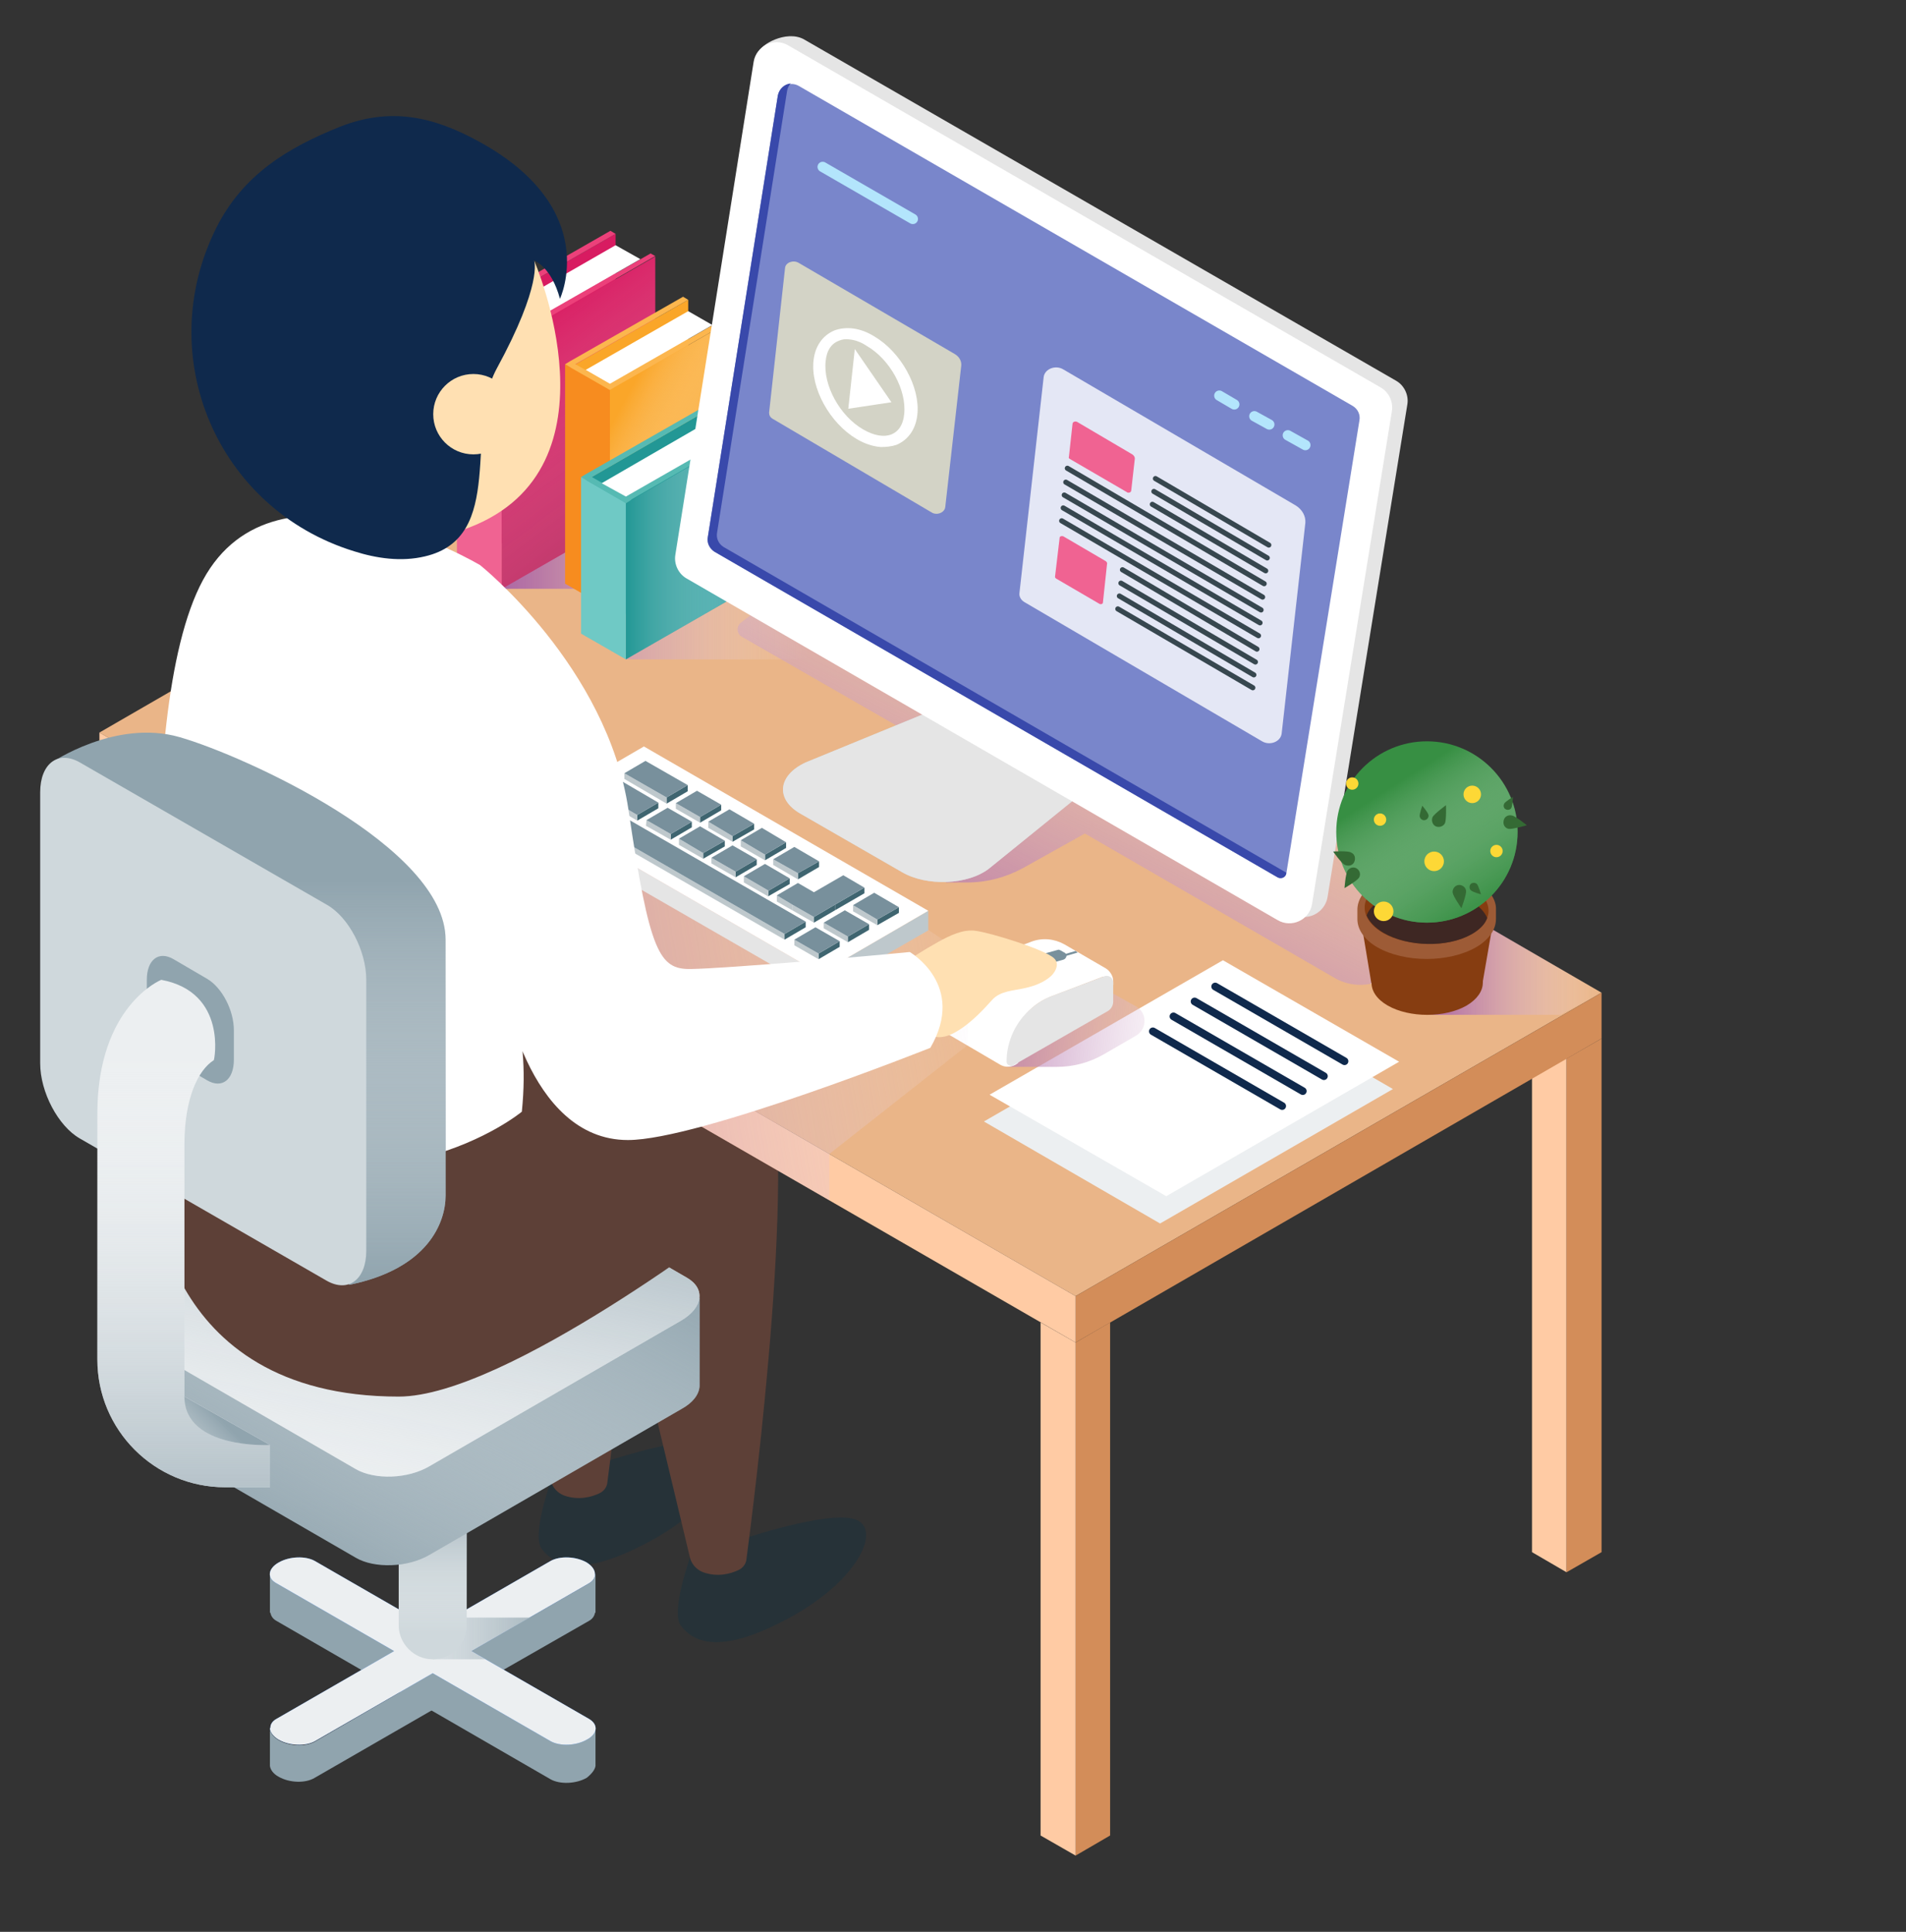 <?xml version="1.0" encoding="utf-8"?>
<!-- Generator: Adobe Illustrator 19.0.0, SVG Export Plug-In . SVG Version: 6.00 Build 0)  -->
<svg version="1.1" xmlns="http://www.w3.org/2000/svg" xmlns:xlink="http://www.w3.org/1999/xlink" x="0px" y="0px"
	 viewBox="0 0 370 375" style="enable-background:new 0 0 370 375;" xml:space="preserve">
<rect x="0" y="0" width="370" height="375" fill="#333333" stroke="none"/>
<style type="text/css">
	.st0{fill:#263238;}
	.st1{fill:#5D4037;}
	.st2{fill:#90A4AE;}
	.st3{fill:#2E7AE5;}
	.st4{fill:#ECEFF1;}
	.st5{fill:url(#XMLID_69_);}
	.st6{fill:#CFD8DC;}
	.st7{fill:url(#XMLID_70_);}
	.st8{fill:url(#XMLID_71_);}
	.st9{fill:url(#XMLID_72_);}
	.st10{fill:#FFCBA4;}
	.st11{fill:#EAB588;}
	.st12{fill:url(#XMLID_73_);}
	.st13{fill:url(#XMLID_74_);}
	.st14{fill:#FFFFFF;}
	.st15{fill:none;stroke:#0F294C;stroke-width:1.5;stroke-linecap:round;stroke-miterlimit:10;}
	.st16{fill:#D81B61;}
	.st17{fill:#F06392;}
	.st18{opacity:0.5;fill:url(#XMLID_75_);}
	.st19{fill:#EC407A;}
	.st20{fill:#FAA629;}
	.st21{fill:#F78C1F;}
	.st22{fill:url(#XMLID_76_);}
	.st23{fill:#FCB64E;}
	.st24{fill:#229795;}
	.st25{fill:#6FC9C5;}
	.st26{fill:url(#XMLID_77_);}
	.st27{fill:#56BAB3;}
	.st28{fill:url(#XMLID_78_);}
	.st29{fill:url(#XMLID_79_);}
	.st30{fill:#E5E5E5;}
	.st31{fill:#78909C;}
	.st32{fill:url(#XMLID_80_);}
	.st33{fill:#D38D59;}
	.st34{fill:url(#XMLID_81_);}
	.st35{fill:#BEC8CC;}
	.st36{enable-background:new    ;}
	.st37{fill:#3F6570;}
	.st38{fill:#2E3333;}
	.st39{fill:#414849;}
	.st40{fill:#D0D2D3;}
	.st41{fill:#7986CB;}
	.st42{fill:#3949AB;}
	.st43{fill:none;stroke:#B3E5FC;stroke-width:2;stroke-linecap:round;stroke-linejoin:round;stroke-miterlimit:10;}
	.st44{fill:#FFE0B2;}
	.st45{fill:#0F294C;}
	.st46{fill:url(#XMLID_82_);}
	.st47{fill:url(#XMLID_83_);}
	.st48{fill:url(#XMLID_84_);}
	.st49{fill:#863D11;}
	.st50{fill:#9D5B36;}
	.st51{fill:#3E2723;}
	.st52{fill:#378F43;}
	.st53{fill:url(#XMLID_85_);}
	.st54{fill:#346A34;}
	.st55{fill:#FDD836;}
	.st56{opacity:0.67;fill:#FFF9C4;}
	.st57{opacity:0.8;fill:#FFFFFF;}
	.st58{fill:none;stroke:#37474F;stroke-linecap:round;stroke-miterlimit:10;}
	.st59{fill:#FFFFFF;stroke:#FFFFFF;stroke-width:0.75;stroke-miterlimit:10;}
</style>
<g id="backgrounds">
</g>
<g id="objects">
	<g id="XMLID_4250_">
		<path id="XMLID_4252_" class="st0" d="M117,283.9c0,0,16.5-5.6,21.9-3.9c5.4,1.7,0.9,11.7-12.4,19c-13.3,7.3-18.7,5.1-21.3,1.7
			c-2.1-2.6,1.8-13.4,1.8-13.4L117,283.9z"/>
		<path id="XMLID_4251_" class="st1" d="M95.6,183.1c0,0,18.5-11,25.9,7c6.9,16.6-2.2,87-3.6,97.7c-0.1,0.9-0.7,1.7-1.6,2.1
			c-1.5,0.7-4,1.4-6.8,0.4c-1.3-0.5-2.3-1.6-2.6-3l-16.9-70.2L95.6,183.1z"/>
	</g>
	<g id="XMLID_4247_">
		<path id="XMLID_4249_" class="st0" d="M144,298.8c0,0,16.5-5.6,21.9-3.9c5.4,1.7,0.9,11.7-12.4,19c-13.3,7.3-18.7,5.1-21.3,1.7
			c-2.1-2.6,1.8-13.4,1.8-13.4L144,298.8z"/>
		<path id="XMLID_4248_" class="st1" d="M122.6,198c0,0,18.5-11,25.9,7c6.9,16.6-2.2,87-3.6,97.7c-0.1,0.9-0.7,1.7-1.6,2.1
			c-1.5,0.7-4,1.4-6.8,0.4c-1.3-0.5-2.3-1.6-2.6-3L117.1,232L122.6,198z"/>
	</g>
	<g id="XMLID_4231_">
		<g id="XMLID_4236_">
			<g id="XMLID_4239_">
				<path id="XMLID_4246_" class="st2" d="M84,324.8l30.4-17.5c0.8-0.5,1.1-1.1,1.1-1.7l0.1,0v7.4l-0.1,0.1
					c-0.1,0.5-0.4,1.1-1.1,1.5L84,332V324.8L84,324.8z"/>
				<path id="XMLID_4245_" class="st2" d="M115.6,342.8L115.6,342.8l0-7.2v-0.2l-63.2-29.8v7.4l0.1,0.1c0.1,0.5,0.4,1.1,1.1,1.5
					l53.3,30.8c1.8,1,4.9,0.9,7-0.3C114.9,344.3,115.5,343.5,115.6,342.8z"/>
				<g id="XMLID_4240_">
					<path id="XMLID_4244_" class="st2" d="M54.1,344.9c-1.1-0.6-1.6-1.4-1.7-2.1l0,0v-7.1c0.1,0.7,0.7,1.5,1.7,2.1
						c2.1,1.2,5.2,1.3,7,0.3L84,324.8l0,0v7.1l-22.9,13.2C59.3,346.2,56.2,346.1,54.1,344.9z"/>
					<path id="XMLID_4243_" class="st3" d="M114.4,333.7l-22.9-13.2l22.9-13.2c0.8-0.5,1.1-1.1,1.1-1.7c0-0.8-0.5-1.6-1.6-2.3
						c-2.1-1.2-5.2-1.3-7-0.3L84,316.2L61.1,303c-1.8-1-4.9-0.9-7,0.3c-2.1,1.2-2.3,3-0.5,4l22.9,13.2l-22.9,13.2
						c-0.7,0.4-1.1,1-1.1,1.6c0,0.1-0.1,0.2-0.1,0.3v0c0.1,0.7,0.7,1.5,1.7,2.1c2.1,1.2,5.2,1.3,7,0.3L84,324.8l22.9,13.2
						c1.8,1,4.9,0.9,7-0.3C116,336.6,116.2,334.8,114.4,333.7z"/>
					<path id="XMLID_4242_" class="st4" d="M114.4,333.7l-22.9-13.2l22.9-13.2c0.8-0.5,1.1-1.1,1.1-1.7c0-0.8-0.5-1.6-1.6-2.3
						c-2.1-1.2-5.2-1.3-7-0.3L84,316.2L61.1,303c-1.8-1-4.9-0.9-7,0.3c-2.1,1.2-2.3,3-0.5,4l22.9,13.2l-22.9,13.2
						c-0.7,0.4-1.1,1-1.1,1.6c0,0.1-0.1,0.2-0.1,0.3v0c0.1,0.7,0.7,1.5,1.7,2.1c2.1,1.2,5.2,1.3,7,0.3L84,324.8l22.9,13.2
						c1.8,1,4.9,0.9,7-0.3C116,336.6,116.2,334.8,114.4,333.7z"/>
					<linearGradient id="XMLID_69_" gradientUnits="userSpaceOnUse" x1="53.127" y1="318.027" x2="112.171" y2="318.027">
						<stop  offset="0" style="stop-color:#FFFFFF;stop-opacity:0"/>
						<stop  offset="1" style="stop-color:#90A4AE"/>
					</linearGradient>
					<polygon id="XMLID_4241_" class="st5" points="91.5,320.5 99,316.2 102.9,314 87.9,314 84,316.2 84,316.2 84,322.1 94.2,322.1 
											"/>
				</g>
			</g>
			<path id="XMLID_4238_" class="st6" d="M84,322.1L84,322.1c3.6,0,6.6-2.9,6.6-6.6v-26H77.4v26C77.4,319.1,80.4,322.1,84,322.1z"/>
			<linearGradient id="XMLID_70_" gradientUnits="userSpaceOnUse" x1="84.01" y1="316.839" x2="84.01" y2="289.486">
				<stop  offset="0" style="stop-color:#FFFFFF;stop-opacity:0"/>
				<stop  offset="1" style="stop-color:#90A4AE"/>
			</linearGradient>
			<path id="XMLID_4237_" class="st7" d="M84,322.1L84,322.1c3.6,0,6.6-2.9,6.6-6.6v-26H77.4v26C77.4,319.1,80.4,322.1,84,322.1z"/>
		</g>
		<path id="XMLID_4235_" class="st2" d="M22.7,256.2l26.9-1l25.5-14.7c4.2-2.5,10.7-2.7,14.3-0.6l22.5,13l23.9-0.9v17.1l0,0
			c-0.1,1.6-1.3,3.2-3.5,4.4l-48.9,28.3c-4.2,2.5-10.7,2.7-14.3,0.6L25.2,277c-1.6-0.9-2.4-2.2-2.4-3.5l0,0V256.2z"/>
		<linearGradient id="XMLID_71_" gradientUnits="userSpaceOnUse" x1="56.5" y1="305.664" x2="98.235" y2="227.47">
			<stop  offset="0" style="stop-color:#FFFFFF;stop-opacity:0"/>
			<stop  offset="1" style="stop-color:#90A4AE"/>
		</linearGradient>
		<path id="XMLID_4234_" class="st8" d="M22.7,256.2l26.9-1l25.5-14.7c4.2-2.5,10.7-2.7,14.3-0.6l22.5,13l23.9-0.9v17.1l0,0
			c-0.1,1.6-1.3,3.2-3.5,4.4l-48.9,28.3c-4.2,2.5-10.7,2.7-14.3,0.6L25.2,277c-1.6-0.9-2.4-2.2-2.4-3.5l0,0V256.2z"/>
		<path id="XMLID_4233_" class="st4" d="M25.2,259.8l43.9,25.4c3.7,2.1,10.1,1.9,14.3-0.6l48.9-28.3c4.2-2.5,4.7-6.2,1-8.3
			l-43.9-25.4c-3.7-2.1-10.1-1.9-14.3,0.6l-48.9,28.3C22,254,21.5,257.7,25.2,259.8z"/>
		<linearGradient id="XMLID_72_" gradientUnits="userSpaceOnUse" x1="68.489" y1="306.652" x2="87.678" y2="213.107">
			<stop  offset="0" style="stop-color:#FFFFFF;stop-opacity:0"/>
			<stop  offset="1" style="stop-color:#90A4AE"/>
		</linearGradient>
		<path id="XMLID_4232_" class="st9" d="M25.2,259.8l43.9,25.4c3.7,2.1,10.1,1.9,14.3-0.6l48.9-28.3c4.2-2.5,4.7-6.2,1-8.3
			l-43.9-25.4c-3.7-2.1-10.1-1.9-14.3,0.6l-48.9,28.3C22,254,21.5,257.7,25.2,259.8z"/>
	</g>
	<path id="XMLID_4230_" class="st1" d="M29.7,229.3c0,0,0.6,41.8,47.7,41.8c20.9,0,66.4-35.1,66.4-35.1s5.1-15.9-6.4-24.2
		c-11.5-8.3-41.3-21.2-41.3-21.2L29.7,229.3z"/>
	<polygon id="XMLID_4229_" class="st2" points="32.8,250.8 26,254.7 26,155.1 32.8,151.2 	"/>
	<polygon id="XMLID_4228_" class="st10" points="297.4,301.3 304.1,305.2 304.1,205.5 297.4,201.6 	"/>
	<polygon id="XMLID_4226_" class="st11" points="208.8,251.6 19.3,142.2 121.4,83.2 310.9,192.7 	"/>
	<linearGradient id="XMLID_73_" gradientUnits="userSpaceOnUse" x1="277.334" y1="188.021" x2="310.863" y2="188.021">
		<stop  offset="0" style="stop-color:#AD68A4"/>
		<stop  offset="0.125" style="stop-color:#B271AA;stop-opacity:0.875"/>
		<stop  offset="0.331" style="stop-color:#C08AB9;stop-opacity:0.669"/>
		<stop  offset="0.593" style="stop-color:#D6B3D1;stop-opacity:0.407"/>
		<stop  offset="0.897" style="stop-color:#F4EAF3;stop-opacity:0.103"/>
		<stop  offset="1" style="stop-color:#FFFFFF;stop-opacity:0"/>
	</linearGradient>
	<polygon id="XMLID_1076_" class="st12" points="277.3,197 302.9,197 310.9,192.7 287.3,179 	"/>
	<linearGradient id="XMLID_74_" gradientUnits="userSpaceOnUse" x1="97.396" y1="112.235" x2="156.92" y2="112.235">
		<stop  offset="0" style="stop-color:#AD68A4"/>
		<stop  offset="0.125" style="stop-color:#B271AA;stop-opacity:0.875"/>
		<stop  offset="0.331" style="stop-color:#C08AB9;stop-opacity:0.669"/>
		<stop  offset="0.593" style="stop-color:#D6B3D1;stop-opacity:0.407"/>
		<stop  offset="0.897" style="stop-color:#F4EAF3;stop-opacity:0.103"/>
		<stop  offset="1" style="stop-color:#FFFFFF;stop-opacity:0"/>
	</linearGradient>
	<polygon id="XMLID_1071_" class="st13" points="97.4,114.3 117.1,114.3 121.5,128 156.9,128 156.9,109.9 118.9,96.4 	"/>
	<g id="XMLID_4217_">
		<polygon id="XMLID_4224_" class="st4" points="225.2,237.5 191,217.7 236.2,191.6 270.4,211.4 		"/>
		<polygon id="XMLID_4223_" class="st14" points="226.4,232.2 192.1,212.5 237.4,186.4 271.6,206.1 		"/>
		<g id="XMLID_4218_">
			<line id="XMLID_4222_" class="st15" x1="235.9" y1="191.5" x2="261" y2="206"/>
			<line id="XMLID_4221_" class="st15" x1="231.9" y1="194.4" x2="257" y2="208.9"/>
			<line id="XMLID_4220_" class="st15" x1="227.8" y1="197.3" x2="252.9" y2="211.8"/>
			<line id="XMLID_4219_" class="st15" x1="223.8" y1="200.2" x2="248.9" y2="214.7"/>
		</g>
	</g>
	<g id="XMLID_2255_">
		<polygon id="XMLID_2261_" class="st16" points="119.5,92.8 89.7,109.9 89.7,62.5 119.5,45.4 		"/>
		<polygon id="XMLID_2260_" class="st17" points="97.4,114.3 88.7,109.3 88.7,61.8 97.4,66.9 		"/>
		<polygon id="XMLID_2259_" class="st16" points="127.2,97.2 97.4,114.3 97.4,66.9 127.2,49.8 		"/>
		<linearGradient id="XMLID_75_" gradientUnits="userSpaceOnUse" x1="98.655" y1="63.88" x2="125.844" y2="100.027">
			<stop  offset="0" style="stop-color:#FFFFFF;stop-opacity:0"/>
			<stop  offset="0.16" style="stop-color:#EDDCE3;stop-opacity:0.16"/>
			<stop  offset="0.445" style="stop-color:#CFA5B5;stop-opacity:0.445"/>
			<stop  offset="0.69" style="stop-color:#BA7C94;stop-opacity:0.69"/>
			<stop  offset="0.883" style="stop-color:#AD6380;stop-opacity:0.883"/>
			<stop  offset="1" style="stop-color:#A85A78"/>
		</linearGradient>
		<polygon id="XMLID_2258_" class="st18" points="127.2,97.2 97.4,114.3 97.4,66.9 127.2,49.8 		"/>
		<polygon id="XMLID_2257_" class="st19" points="127.2,49.7 126.3,49.2 97.4,65.7 90.7,61.9 119.5,45.4 118.5,44.8 89.7,61.3 
			89.7,61.3 88.7,61.9 89.7,62.5 89.7,62.5 97.4,66.9 98.4,66.3 98.4,66.3 		"/>
		<polygon id="XMLID_2256_" class="st14" points="92.7,63 119.5,47.6 124.3,50.3 97.4,65.7 		"/>
	</g>
	<g id="XMLID_2248_">
		<polygon id="XMLID_2254_" class="st20" points="133.6,100.8 110.7,113.9 110.7,71.3 133.6,58.2 		"/>
		<polygon id="XMLID_2253_" class="st21" points="118.4,118.3 109.7,113.3 109.7,70.7 118.4,75.7 		"/>
		<polygon id="XMLID_2252_" class="st20" points="141.3,105.2 118.4,118.3 118.4,75.7 141.3,62.6 		"/>
		<linearGradient id="XMLID_76_" gradientUnits="userSpaceOnUse" x1="117.842" y1="84.025" x2="139.914" y2="95.86">
			<stop  offset="0" style="stop-color:#FFFFFF;stop-opacity:0"/>
			<stop  offset="4.078156e-002" style="stop-color:#FFFAF3;stop-opacity:4.078156e-002"/>
			<stop  offset="0.305" style="stop-color:#FDDDAC;stop-opacity:0.305"/>
			<stop  offset="0.542" style="stop-color:#FCC574;stop-opacity:0.542"/>
			<stop  offset="0.744" style="stop-color:#FBB44B;stop-opacity:0.744"/>
			<stop  offset="0.903" style="stop-color:#FAAA32;stop-opacity:0.903"/>
			<stop  offset="1" style="stop-color:#FAA629"/>
		</linearGradient>
		<polygon id="XMLID_2251_" class="st22" points="141.3,105.2 118.4,118.3 118.4,75.7 141.3,62.6 		"/>
		<polygon id="XMLID_2250_" class="st23" points="141.3,62.6 140.3,62 118.4,74.5 111.7,70.7 133.6,58.2 132.6,57.6 110.7,70.1 
			110.7,70.1 109.7,70.7 110.7,71.3 110.7,71.3 118.4,75.7 119.4,75.1 119.4,75.1 		"/>
		<polygon id="XMLID_2249_" class="st14" points="113.7,71.8 133.6,60.4 138.3,63.1 118.4,74.5 		"/>
	</g>
	<g id="XMLID_2241_">
		<polygon id="XMLID_2247_" class="st24" points="143.4,106.5 113.8,123.6 113.8,93.2 143.4,76.1 		"/>
		<polygon id="XMLID_2246_" class="st25" points="121.5,128 112.8,123 112.8,92.6 121.5,97.6 		"/>
		<polygon id="XMLID_2245_" class="st24" points="151.2,110.9 121.5,128 121.5,97.7 151.2,80.5 		"/>
		<linearGradient id="XMLID_77_" gradientUnits="userSpaceOnUse" x1="121.524" y1="104.283" x2="151.166" y2="104.283">
			<stop  offset="0" style="stop-color:#FFFFFF;stop-opacity:0"/>
			<stop  offset="0.235" style="stop-color:#C6E6E7;stop-opacity:0.235"/>
			<stop  offset="0.494" style="stop-color:#8FCDD0;stop-opacity:0.494"/>
			<stop  offset="0.717" style="stop-color:#66BABF;stop-opacity:0.717"/>
			<stop  offset="0.893" style="stop-color:#4DAFB5;stop-opacity:0.893"/>
			<stop  offset="1" style="stop-color:#44ABB1"/>
		</linearGradient>
		<polygon id="XMLID_2244_" class="st26" points="151.2,110.9 121.5,128 121.5,97.7 151.2,80.5 		"/>
		<polygon id="XMLID_2243_" class="st27" points="151.2,80.5 150.2,79.9 121.5,96.4 114.9,92.6 143.4,76.1 142.5,75.6 113.8,92 
			113.8,92 112.8,92.6 113.8,93.2 113.8,93.2 121.5,97.7 122.6,97 122.5,97 		"/>
		<polygon id="XMLID_2242_" class="st14" points="116.8,93.8 143.4,78.4 148.2,81.1 121.5,96.4 		"/>
	</g>
	<linearGradient id="XMLID_78_" gradientUnits="userSpaceOnUse" x1="152.846" y1="184.149" x2="199.101" y2="92.836">
		<stop  offset="0" style="stop-color:#AD68A4"/>
		<stop  offset="0.125" style="stop-color:#B271AA;stop-opacity:0.875"/>
		<stop  offset="0.331" style="stop-color:#C08AB9;stop-opacity:0.669"/>
		<stop  offset="0.593" style="stop-color:#D6B3D1;stop-opacity:0.407"/>
		<stop  offset="0.897" style="stop-color:#F4EAF3;stop-opacity:0.103"/>
		<stop  offset="1" style="stop-color:#FFFFFF;stop-opacity:0"/>
	</linearGradient>
	<path id="XMLID_4216_" class="st28" d="M176.2,142.1l-32.2-18.5c-1-0.6-1.1-2-0.2-2.7l9.4-7.3l56.3,39.8L176.2,142.1z"/>
	<g id="XMLID_4089_">
		<linearGradient id="XMLID_79_" gradientUnits="userSpaceOnUse" x1="180.518" y1="197.755" x2="240.728" y2="202.141">
			<stop  offset="0" style="stop-color:#AD68A4"/>
			<stop  offset="0.125" style="stop-color:#B271AA;stop-opacity:0.875"/>
			<stop  offset="0.331" style="stop-color:#C08AB9;stop-opacity:0.669"/>
			<stop  offset="0.593" style="stop-color:#D6B3D1;stop-opacity:0.407"/>
			<stop  offset="0.897" style="stop-color:#F4EAF3;stop-opacity:0.103"/>
			<stop  offset="1" style="stop-color:#FFFFFF;stop-opacity:0"/>
		</linearGradient>
		<path id="XMLID_4094_" class="st29" d="M220.6,195.4l-5.9-3.3l-19.2,15h9.6c3.2,0,6.3-0.8,9.1-2.4l6.4-3.7
			C222.7,199.7,222.7,196.6,220.6,195.4z"/>
		<path id="XMLID_4093_" class="st14" d="M214.7,188l-8.1-4.7c-2-1.1-4.3-1.3-6.4-0.5l-8.4,3.2c-2,0.8-3.8,2-5.2,3.5
			c-2.3,2.5-3.6,5.8-3.6,9.2c0,0.9,0.5,1.7,1.3,2.2l9.9,5.8c0.9,0.5,2,0.5,2.9,0l0.6-0.4l-2-1.4c0.2-3,1.5-5.8,3.5-8.1
			c1.4-1.6,3.2-2.8,5.2-3.5l9.7-3.7l2,1.6v-0.8C216.1,189.5,215.5,188.5,214.7,188z"/>
		<path id="XMLID_4092_" class="st30" d="M204.3,193.3l10.1-3.8c0.8-0.3,1.7,0.3,1.7,1.2l0,3.7c0,0.8-0.4,1.5-1.1,1.9l-18.3,10.5
			c-0.6,0.3-1.3-0.1-1.3-0.7l0,0c0-3.4,1.3-6.7,3.6-9.2l0,0C200.5,195.3,202.3,194,204.3,193.3z"/>
		<polygon id="XMLID_4091_" class="st31" points="208.8,184.6 198.8,187.5 199.3,187.8 209.2,184.9 		"/>
		<path id="XMLID_4090_" class="st31" d="M205.3,184.4l-4.7,1.3c-0.3,0.1-0.5,0.3-0.6,0.6l0,0c-0.1,0.3,0.1,0.7,0.4,0.8l0.7,0.4
			c0.2,0.1,0.4,0.1,0.6,0.1l4.7-1.3c0.3-0.1,0.5-0.3,0.6-0.6l0,0c0.1-0.3-0.1-0.7-0.4-0.8l-0.7-0.4
			C205.7,184.4,205.5,184.3,205.3,184.4z"/>
	</g>
	<linearGradient id="XMLID_80_" gradientUnits="userSpaceOnUse" x1="214.943" y1="215.604" x2="261.197" y2="124.291">
		<stop  offset="0" style="stop-color:#AD68A4"/>
		<stop  offset="0.125" style="stop-color:#B271AA;stop-opacity:0.875"/>
		<stop  offset="0.331" style="stop-color:#C08AB9;stop-opacity:0.669"/>
		<stop  offset="0.593" style="stop-color:#D6B3D1;stop-opacity:0.407"/>
		<stop  offset="0.897" style="stop-color:#F4EAF3;stop-opacity:0.103"/>
		<stop  offset="1" style="stop-color:#FFFFFF;stop-opacity:0"/>
	</linearGradient>
	<path id="XMLID_4088_" class="st32" d="M183.6,171.3h4.2c3.8,0,7.5-1,10.8-2.8l12-6.7l48.6,28.1c3,1.7,6.7,1.7,9.7,0l18.5-10.8
		l-75.6-43.7L183.6,171.3z"/>
	<g id="XMLID_4084_">
		<polygon id="XMLID_4087_" class="st33" points="208.8,251.6 208.8,260.6 310.9,201.6 310.9,192.7 		"/>
		<polygon id="XMLID_4086_" class="st33" points="215.5,356.3 215.5,256.7 208.8,260.6 208.8,360.2 		"/>
		<polygon id="XMLID_4085_" class="st33" points="304.1,305.2 310.9,301.3 310.9,201.6 304.1,205.5 		"/>
	</g>
	<g id="XMLID_4077_">
		<polygon id="XMLID_4079_" class="st10" points="19.3,142.2 19.3,151.2 19.3,250.8 26,254.7 26,155.1 208.8,260.6 208.8,251.6 		
			"/>
		<polygon id="XMLID_4078_" class="st10" points="202,356.3 208.8,360.2 208.8,260.6 202,256.7 		"/>
	</g>
	<linearGradient id="XMLID_81_" gradientUnits="userSpaceOnUse" x1="39.267" y1="215.316" x2="204.6" y2="186.649">
		<stop  offset="0" style="stop-color:#AD68A4"/>
		<stop  offset="0.125" style="stop-color:#B271AA;stop-opacity:0.875"/>
		<stop  offset="0.331" style="stop-color:#C08AB9;stop-opacity:0.669"/>
		<stop  offset="0.593" style="stop-color:#D6B3D1;stop-opacity:0.407"/>
		<stop  offset="0.897" style="stop-color:#F4EAF3;stop-opacity:0.103"/>
		<stop  offset="1" style="stop-color:#FFFFFF;stop-opacity:0"/>
	</linearGradient>
	<path id="XMLID_1320_" class="st34" d="M118.4,162.8c0.6,0.2,61.8,17.7,61.8,17.7l8.2,5.5l-0.6,16.9L161,224v9l-50.3-29
		L118.4,162.8z"/>
	<g id="XMLID_4095_">
		<polygon id="XMLID_4215_" class="st35" points="180.2,176.8 180.2,180.6 159.2,192.7 159.2,189 		"/>
		<polygon id="XMLID_4214_" class="st30" points="159.2,189 159.2,192.7 104,160.9 104,157.1 		"/>
		<polygon id="XMLID_4213_" class="st14" points="180.2,176.8 159.2,189 104,157.1 125,144.9 		"/>
		<g id="XMLID_4096_">
			<g id="XMLID_4206_" class="st36">
				<g id="XMLID_4211_">
					<polygon id="XMLID_4212_" class="st37" points="133.5,152.4 133.5,153.6 129.4,156 129.4,154.8 					"/>
				</g>
				<g id="XMLID_4209_">
					<polygon id="XMLID_4210_" class="st35" points="129.4,154.8 129.4,156 121.2,151.2 121.2,150.1 					"/>
				</g>
				<g id="XMLID_4207_">
					<polygon id="XMLID_4208_" class="st31" points="133.5,152.4 129.4,154.8 121.2,150.1 125.3,147.7 					"/>
				</g>
			</g>
			<g id="XMLID_4199_" class="st36">
				<g id="XMLID_4204_">
					<polygon id="XMLID_4205_" class="st37" points="127.8,155.8 127.8,156.9 123.7,159.3 123.7,158.2 					"/>
				</g>
				<g id="XMLID_4202_">
					<polygon id="XMLID_4203_" class="st35" points="123.7,158.2 123.7,159.3 115.5,154.5 115.5,153.4 					"/>
				</g>
				<g id="XMLID_4200_">
					<polygon id="XMLID_4201_" class="st31" points="127.8,155.8 123.7,158.2 115.5,153.4 119.6,151 					"/>
				</g>
			</g>
			<g id="XMLID_4192_" class="st36">
				<g id="XMLID_4197_">
					<polygon id="XMLID_4198_" class="st38" points="118.9,157.2 118.9,158.4 114.7,160.8 114.7,159.6 					"/>
				</g>
				<g id="XMLID_4195_">
					<polygon id="XMLID_4196_" class="st38" points="114.7,159.6 114.7,160.8 109.8,157.9 109.8,156.7 					"/>
				</g>
				<g id="XMLID_4193_">
					<polygon id="XMLID_4194_" class="st39" points="118.9,157.2 114.7,159.6 109.8,156.7 113.9,154.3 					"/>
				</g>
			</g>
			<g id="XMLID_4185_" class="st36">
				<g id="XMLID_4190_">
					<polygon id="XMLID_4191_" class="st37" points="140,156.2 140,157.3 135.9,159.7 135.9,158.6 					"/>
				</g>
				<g id="XMLID_4188_">
					<polygon id="XMLID_4189_" class="st35" points="135.9,158.6 135.9,159.7 131.2,157 131.2,155.9 					"/>
				</g>
				<g id="XMLID_4186_">
					<polygon id="XMLID_4187_" class="st31" points="140,156.2 135.9,158.6 131.2,155.9 135.3,153.5 					"/>
				</g>
			</g>
			<g id="XMLID_2204_" class="st36">
				<g id="XMLID_4183_">
					<polygon id="XMLID_4184_" class="st37" points="134.3,159.5 134.3,160.6 130.2,163 130.2,161.9 					"/>
				</g>
				<g id="XMLID_4181_">
					<polygon id="XMLID_4182_" class="st35" points="130.2,161.9 130.2,163 125.4,160.3 125.5,159.2 					"/>
				</g>
				<g id="XMLID_4179_">
					<polygon id="XMLID_4180_" class="st31" points="134.3,159.5 130.2,161.9 125.5,159.2 129.6,156.8 					"/>
				</g>
			</g>
			<g id="XMLID_4171_" class="st36">
				<g id="XMLID_2201_">
					<polygon id="XMLID_2202_" class="st37" points="146.4,159.9 146.4,161 142.2,163.4 142.2,162.3 					"/>
				</g>
				<g id="XMLID_4174_">
					<polygon id="XMLID_4175_" class="st35" points="142.2,162.3 142.2,163.4 137.5,160.7 137.5,159.5 					"/>
				</g>
				<g id="XMLID_4172_">
					<polygon id="XMLID_4173_" class="st31" points="146.4,159.9 142.2,162.3 137.5,159.5 141.6,157.1 					"/>
				</g>
			</g>
			<g id="XMLID_4164_" class="st36">
				<g id="XMLID_4169_">
					<polygon id="XMLID_4170_" class="st37" points="140.7,163.2 140.7,164.3 136.5,166.7 136.5,165.6 					"/>
				</g>
				<g id="XMLID_4167_">
					<polygon id="XMLID_4168_" class="st35" points="136.5,165.6 136.5,166.7 131.8,164 131.8,162.8 					"/>
				</g>
				<g id="XMLID_4165_">
					<polygon id="XMLID_4166_" class="st31" points="140.7,163.2 136.5,165.6 131.8,162.8 135.9,160.4 					"/>
				</g>
			</g>
			<g id="XMLID_4157_" class="st36">
				<g id="XMLID_4162_">
					<polygon id="XMLID_4163_" class="st37" points="152.6,163.5 152.6,164.6 148.5,167 148.5,165.9 					"/>
				</g>
				<g id="XMLID_4160_">
					<polygon id="XMLID_4161_" class="st35" points="148.5,165.9 148.5,167 143.8,164.3 143.8,163.1 					"/>
				</g>
				<g id="XMLID_4158_">
					<polygon id="XMLID_4159_" class="st31" points="152.6,163.5 148.5,165.9 143.8,163.1 147.9,160.7 					"/>
				</g>
			</g>
			<g id="XMLID_4150_" class="st36">
				<g id="XMLID_4155_">
					<polygon id="XMLID_4156_" class="st37" points="146.9,166.8 146.9,167.9 142.8,170.3 142.8,169.2 					"/>
				</g>
				<g id="XMLID_4153_">
					<polygon id="XMLID_4154_" class="st35" points="142.8,169.2 142.8,170.3 138.1,167.6 138.1,166.5 					"/>
				</g>
				<g id="XMLID_4151_">
					<polygon id="XMLID_4152_" class="st31" points="146.9,166.8 142.8,169.2 138.1,166.5 142.2,164.1 					"/>
				</g>
			</g>
			<g id="XMLID_4143_" class="st36">
				<g id="XMLID_4148_">
					<polygon id="XMLID_4149_" class="st37" points="159,167.2 159,168.3 154.9,170.7 154.9,169.5 					"/>
				</g>
				<g id="XMLID_4146_">
					<polygon id="XMLID_4147_" class="st35" points="154.9,169.5 154.9,170.7 150.1,167.9 150.1,166.8 					"/>
				</g>
				<g id="XMLID_4144_">
					<polygon id="XMLID_4145_" class="st31" points="159,167.2 154.9,169.5 150.1,166.8 154.2,164.4 					"/>
				</g>
			</g>
			<g id="XMLID_4136_" class="st36">
				<g id="XMLID_4141_">
					<polygon id="XMLID_4142_" class="st37" points="153.3,170.5 153.3,171.6 149.1,174 149.2,172.9 					"/>
				</g>
				<g id="XMLID_4139_">
					<polygon id="XMLID_4140_" class="st35" points="149.2,172.9 149.1,174 144.4,171.3 144.4,170.1 					"/>
				</g>
				<g id="XMLID_4137_">
					<polygon id="XMLID_4138_" class="st31" points="153.3,170.5 149.2,172.9 144.4,170.1 148.5,167.7 					"/>
				</g>
			</g>
			<g id="XMLID_4125_" class="st36">
				<g id="XMLID_4134_">
					<polygon id="XMLID_4135_" class="st37" points="167.8,172.3 167.8,173.4 162.1,176.7 162.1,175.6 					"/>
				</g>
				<g id="XMLID_4132_">
					<polygon id="XMLID_4133_" class="st35" points="153.8,175.6 153.8,176.7 150.8,175 150.8,173.8 					"/>
				</g>
				<g id="XMLID_4130_">
					<polygon id="XMLID_4131_" class="st35" points="158,178 158,179.1 153.8,176.7 153.8,175.6 					"/>
				</g>
				<g id="XMLID_4128_">
					<polygon id="XMLID_4129_" class="st37" points="162.1,175.6 162.1,176.7 158,179.1 158,178 					"/>
				</g>
				<g id="XMLID_4126_">
					<polygon id="XMLID_4127_" class="st31" points="167.8,172.3 162.1,175.6 158,178 153.8,175.6 150.8,173.8 154.9,171.4 
						158,173.2 163.7,169.9 					"/>
				</g>
			</g>
			<g id="XMLID_4118_" class="st36">
				<g id="XMLID_4123_">
					<polygon id="XMLID_4124_" class="st37" points="156.4,178.9 156.4,180 152.3,182.4 152.3,181.3 					"/>
				</g>
				<g id="XMLID_4121_">
					<polygon id="XMLID_4122_" class="st35" points="152.3,181.3 152.3,182.4 116.9,162 116.9,160.9 					"/>
				</g>
				<g id="XMLID_4119_">
					<polygon id="XMLID_4120_" class="st31" points="156.4,178.9 152.3,181.3 116.9,160.9 121,158.5 					"/>
				</g>
			</g>
			<g id="XMLID_4111_" class="st36">
				<g id="XMLID_4116_">
					<polygon id="XMLID_4117_" class="st37" points="174.5,176.1 174.5,177.2 170.3,179.6 170.3,178.5 					"/>
				</g>
				<g id="XMLID_4114_">
					<polygon id="XMLID_4115_" class="st35" points="170.3,178.5 170.3,179.6 165.6,176.9 165.6,175.7 					"/>
				</g>
				<g id="XMLID_4112_">
					<polygon id="XMLID_4113_" class="st31" points="174.5,176.1 170.3,178.5 165.6,175.7 169.7,173.3 					"/>
				</g>
			</g>
			<g id="XMLID_4104_" class="st36">
				<g id="XMLID_4109_">
					<polygon id="XMLID_4110_" class="st37" points="168.7,179.4 168.7,180.5 164.6,182.9 164.6,181.8 					"/>
				</g>
				<g id="XMLID_4107_">
					<polygon id="XMLID_4108_" class="st35" points="164.6,181.8 164.6,182.9 159.9,180.2 159.9,179.1 					"/>
				</g>
				<g id="XMLID_4105_">
					<polygon id="XMLID_4106_" class="st31" points="168.7,179.4 164.6,181.8 159.9,179.1 164,176.7 					"/>
				</g>
			</g>
			<g id="XMLID_4097_" class="st36">
				<g id="XMLID_4102_">
					<polygon id="XMLID_4103_" class="st37" points="163,182.7 163,183.8 158.9,186.2 158.9,185.1 					"/>
				</g>
				<g id="XMLID_4100_">
					<polygon id="XMLID_4101_" class="st35" points="158.9,185.1 158.9,186.2 154.2,183.5 154.2,182.4 					"/>
				</g>
				<g id="XMLID_4098_">
					<polygon id="XMLID_4099_" class="st31" points="163,182.7 158.9,185.1 154.2,182.4 158.3,180 					"/>
				</g>
			</g>
		</g>
	</g>
	<path id="XMLID_4073_" class="st40" d="M155.3,157.9l19.8,11.4c4.8,2.8,12.8,2.5,16.9-0.7l22.6-18.3l-26.5-15.3l-31.7,13
		C151,150.5,150.5,155.1,155.3,157.9z"/>
	<path id="XMLID_4072_" class="st30" d="M155.3,157.9l19.8,11.4c4.8,2.8,12.8,2.5,16.9-0.7l22.6-18.3l-26.5-15.3l-31.7,13
		C151,150.5,150.5,155.1,155.3,157.9z"/>
	<path id="XMLID_4071_" class="st30" d="M134.1,106.5l13.2-96.3c0.2-1.5,5.3-4.4,8.7-2.6L271,73.9c1.6,0.9,2.5,2.8,2.2,4.6
		l-15.5,95.7c-0.4,2.2-2.3,3.7-4.3,3.8l0,0h-3.3l1-0.6c0,0-0.1,0-0.1,0l-114.7-66.3C134.7,110.1,133.8,108.3,134.1,106.5z"/>
	<path id="XMLID_4070_" class="st14" d="M248,178.6l-114.7-66.3c-1.6-0.9-2.5-2.8-2.2-4.6L146.3,12c0.5-3.1,4-4.8,6.7-3.2L268,75.2
		c1.6,0.9,2.5,2.8,2.2,4.6l-15.5,95.7C254.2,178.6,250.7,180.2,248,178.6z"/>
	<path id="XMLID_4069_" class="st41" d="M248,170.3l-109.3-63.2c-1-0.6-1.5-1.7-1.3-2.8L151,18.6c0.3-1.9,2.4-2.9,4.1-1.9
		l107.5,62.1c1,0.6,1.5,1.7,1.3,2.8l-14.2,88C249.6,170.3,248.7,170.7,248,170.3z"/>
	<path id="XMLID_4068_" class="st42" d="M140.5,106.2c-1-0.6-1.5-1.7-1.3-2.8l13.6-85.8c0.1-0.5,0.3-1,0.7-1.4
		c-1.2,0.1-2.2,1-2.5,2.3l-13.6,85.8c-0.2,1.1,0.4,2.2,1.3,2.8L248,170.3c0.7,0.4,1.6,0,1.7-0.8l0-0.1L140.5,106.2z"/>
	<line id="XMLID_4054_" class="st43" x1="159.7" y1="32.4" x2="177.2" y2="42.5"/>
	<g id="XMLID_4050_">
		<line id="XMLID_4053_" class="st43" x1="250" y1="84.5" x2="253.4" y2="86.4"/>
		<line id="XMLID_4052_" class="st43" x1="243.5" y1="80.8" x2="246.4" y2="82.4"/>
		<line id="XMLID_4051_" class="st43" x1="236.7" y1="76.8" x2="239.6" y2="78.5"/>
	</g>
	<path id="XMLID_4049_" class="st44" d="M103.7,50.6c0,0,17.5,40.2-12.6,51.8S103.7,50.6,103.7,50.6z"/>
	<path id="XMLID_4048_" class="st44" d="M177.4,185.9c0.1-0.2,0.2-0.4,0.6-0.6c1.4-0.9,2.8-1.7,4.2-2.5c2.2-1.2,4.8-2.5,7.3-2.1
		c2.9,0.4,13.3,3.6,15.1,5.3c1.1,1,0.4,2.5-0.5,3.4c-1.4,1.3-3.3,2-5.1,2.4c-2.1,0.5-4.8,0.5-6.4,2.3c-1.8,2-3.6,3.9-5.9,5.5
		c-0.9,0.6-1.9,1.2-2.9,1.5c-1,0.3-2.7,0.5-3.2-0.6c-0.5-1.3-0.9-2.6-1.5-3.9c-1.1-2.4-2.3-5-2.2-7.7c0-0.7,0.4-1.3,0.5-2
		C177.3,186.3,177.3,186.1,177.4,185.9z"/>
	<path id="XMLID_4047_" class="st14" d="M93.2,109.7c0,0,24.7,19.7,28.8,47.5s6,31,12.1,30.9c7.1-0.1,35.6-2.6,42.5-3.3
		c0,0,11.1,6.4,4,18.6c0,0-44.9,17.9-58.7,17.9c-19.8,0-24.4-30.7-24.4-30.7s5.6,7.6,3.8,25.2c0,0-27.3,22.7-68.6,2.6
		c0,0-7.6-79.4,6.7-105.8C53.7,86.2,93.2,109.7,93.2,109.7z"/>
	<path id="XMLID_4046_" class="st45" d="M103.7,50.6c0,0,3.3,1.1,5,7.4c0,0,8.2-17.3-15.5-30.4c-9.2-5.1-17.5-6.8-27.2-3
		C55.8,28.7,47.2,33.9,42,44.2c-12.5,25,0.2,54.6,26.7,62.8c4.4,1.4,9.2,2.1,13.8,1c15.8-3.7,7.6-24.7,13.9-36.4
		C105.4,55.1,103.7,50.6,103.7,50.6z"/>
	<path id="XMLID_4045_" class="st2" d="M9.9,148.1c0,0,12.5-8.6,25-5s51.6,21.3,51.6,39.3c0,14.2,0,44.5,0,49.7
		c0,5.2-3.4,14.2-18.7,17.3L9.9,148.1z"/>
	<linearGradient id="XMLID_82_" gradientUnits="userSpaceOnUse" x1="48.227" y1="170.765" x2="48.227" y2="248.842">
		<stop  offset="0" style="stop-color:#FFFFFF;stop-opacity:0"/>
		<stop  offset="1" style="stop-color:#90A4AE"/>
	</linearGradient>
	<path id="XMLID_4044_" class="st46" d="M9.9,148.1c0,0,12.5-8.6,25-5s51.6,21.3,51.6,39.3c0,14.2,0,44.5,0,49.7
		c0,5.2-3.4,14.2-18.7,17.3L9.9,148.1z"/>
	<path id="XMLID_4043_" class="st6" d="M15.5,221l47.9,27.6c4.2,2.4,7.7-0.2,7.7-5.8v-52.6c0-5.6-3.4-12.2-7.7-14.6l-47.9-27.6
		c-4.2-2.4-7.7,0.2-7.7,5.8v52.6C7.8,212,11.3,218.6,15.5,221z"/>
	<path id="XMLID_4042_" class="st2" d="M33.7,205.9l6.5,3.8c2.9,1.7,5.2-0.1,5.2-4V200c0-3.9-2.3-8.3-5.2-10l-6.5-3.8
		c-2.9-1.7-5.2,0.1-5.2,4v5.7C28.4,199.8,30.8,204.2,33.7,205.9z"/>
	<g id="XMLID_4037_">
		<path id="XMLID_4041_" class="st4" d="M31.3,190.2c0,0-12.4,5-12.4,26v47.7c0,13.7,11.1,24.8,24.8,24.8h8.7v-8.2l-16.6-9.4
			c0,0,0-39.8,0-48.9s2.7-14.5,5.7-16.4C41.6,205.9,44.2,192.6,31.3,190.2z"/>
		<linearGradient id="XMLID_83_" gradientUnits="userSpaceOnUse" x1="35.68" y1="203.266" x2="35.68" y2="311.194">
			<stop  offset="0" style="stop-color:#FFFFFF;stop-opacity:0"/>
			<stop  offset="1" style="stop-color:#90A4AE"/>
		</linearGradient>
		<path id="XMLID_4040_" class="st47" d="M31.3,190.2c0,0-12.4,5-12.4,26v47.7c0,13.7,11.1,24.8,24.8,24.8h8.7v-8.2l-16.6-9.4
			c0,0,0-39.8,0-48.9s2.7-14.5,5.7-16.4C41.6,205.9,44.2,192.6,31.3,190.2z"/>
		<path id="XMLID_4039_" class="st6" d="M52.4,280.5c0,0-16.6,0.9-16.6-9.4L52.4,280.5z"/>
		<linearGradient id="XMLID_84_" gradientUnits="userSpaceOnUse" x1="25.305" y1="294.647" x2="43.673" y2="276.279">
			<stop  offset="0" style="stop-color:#FFFFFF;stop-opacity:0"/>
			<stop  offset="1" style="stop-color:#90A4AE"/>
		</linearGradient>
		<path id="XMLID_4038_" class="st48" d="M52.4,280.5c0,0-16.6,0.9-16.6-9.4L52.4,280.5z"/>
	</g>
	<circle id="XMLID_2196_" class="st44" cx="91.9" cy="80.4" r="7.8"/>
	<g id="XMLID_4550_">
		<g id="XMLID_4567_">
			<path id="XMLID_4548_" class="st49" d="M284.7,195.2c-4.2,2.4-11.1,2.4-15.3,0s-4.2-6.4,0-8.8c4.2-2.4,11.1-2.4,15.3,0
				C288.9,188.8,288.9,192.7,284.7,195.2z"/>
			<polygon id="XMLID_4547_" class="st49" points="266.2,190.8 264,177.5 290.1,177.5 287.8,190.8 			"/>
			<path id="XMLID_4546_" class="st50" d="M286.5,171.1c-5.3-3-13.8-3-19.1,0c-2.6,1.5-3.9,3.5-3.9,5.5l0,0v1.8c0,2,1.3,4,3.9,5.5
				c5.3,3,13.8,3,19.1,0c2.6-1.5,3.9-3.5,3.9-5.5v-1.8C290.5,174.6,289.1,172.6,286.5,171.1z"/>
			<path id="XMLID_4545_" class="st49" d="M285.5,181.4c-4.6,2.6-12.2,2.4-17-0.3c-4.7-2.7-4.8-7-0.2-9.6c4.6-2.6,12.2-2.4,17,0.3
				C290.1,174.6,290.2,178.9,285.5,181.4z"/>
			<path id="XMLID_4544_" class="st51" d="M285.4,174.8c-4.7-2.7-12.3-2.9-17-0.3c-1.6,0.9-2.7,2-3.1,3.2c0.5,1.2,1.6,2.4,3.3,3.4
				c4.7,2.7,12.3,2.9,17,0.3c1.6-0.9,2.7-2,3.1-3.2C288.2,177,287.1,175.8,285.4,174.8z"/>
		</g>
		<g id="XMLID_4551_">
			<circle id="XMLID_4543_" class="st52" cx="277" cy="161.5" r="17.6"/>
			<linearGradient id="XMLID_85_" gradientUnits="userSpaceOnUse" x1="270.995" y1="152.111" x2="287.688" y2="178.238">
				<stop  offset="0" style="stop-color:#FFFFFF;stop-opacity:0"/>
				<stop  offset="0.269" style="stop-color:#BAD8BE;stop-opacity:0.269"/>
				<stop  offset="0.518" style="stop-color:#82B989;stop-opacity:0.518"/>
				<stop  offset="0.731" style="stop-color:#59A263;stop-opacity:0.731"/>
				<stop  offset="0.898" style="stop-color:#40944C;stop-opacity:0.898"/>
				<stop  offset="1" style="stop-color:#378F43"/>
			</linearGradient>
			<circle id="XMLID_2199_" class="st53" cx="277" cy="161.5" r="17.6"/>
			<path id="XMLID_4542_" class="st54" d="M261.6,169c0.4-0.6,1.2-0.8,1.8-0.4c0.6,0.4,0.8,1.2,0.4,1.8c-0.4,0.6-2.8,2-2.8,2
				S261.2,169.6,261.6,169z"/>
			<path id="XMLID_4465_" class="st54" d="M262.3,165.5c0.7,0.3,0.9,1.1,0.6,1.8c-0.3,0.7-1.1,0.9-1.8,0.6c-0.7-0.3-2.3-2.6-2.3-2.6
				S261.7,165.1,262.3,165.5z"/>
			<path id="XMLID_4464_" class="st54" d="M280.5,159.8c-0.3,0.6-1.1,0.9-1.8,0.6c-0.6-0.3-0.9-1.1-0.6-1.8c0.3-0.6,2.6-2.3,2.6-2.3
				S280.8,159.1,280.5,159.8z"/>
			<path id="XMLID_4463_" class="st54" d="M292.9,160.9c-0.7-0.1-1.2-0.8-1-1.6c0.1-0.7,0.8-1.2,1.6-1c0.7,0.1,2.9,1.9,2.9,1.9
				S293.6,161,292.9,160.9z"/>
			<path id="XMLID_4462_" class="st54" d="M293.4,156.8c-0.2,0.4-0.7,0.5-1.1,0.3c-0.4-0.2-0.5-0.7-0.3-1.1c0.2-0.4,1.7-1.3,1.7-1.3
				S293.6,156.4,293.4,156.8z"/>
			<path id="XMLID_4461_" class="st54" d="M277.3,158.2c0.1,0.4-0.2,0.9-0.7,1c-0.4,0.1-0.9-0.2-1-0.7c-0.1-0.4,0.5-2.1,0.5-2.1
				S277.2,157.7,277.3,158.2z"/>
			<path id="XMLID_4460_" class="st54" d="M282,173.3c-0.1-0.7,0.4-1.4,1.1-1.5c0.7-0.1,1.4,0.4,1.5,1.1c0.1,0.7-0.9,3.4-0.9,3.4
				S282.1,174,282,173.3z"/>
			<path id="XMLID_4459_" class="st54" d="M285.5,172.8c-0.3-0.3-0.3-0.9,0-1.2c0.3-0.3,0.9-0.3,1.2,0c0.3,0.3,0.8,2,0.8,2
				S285.9,173.2,285.5,172.8z"/>
			<circle id="XMLID_4457_" class="st55" cx="267.9" cy="159.1" r="1.2"/>
			<circle id="XMLID_4456_" class="st55" cx="290.5" cy="165.2" r="1.2"/>
			<circle id="XMLID_4455_" class="st55" cx="262.5" cy="152.1" r="1.2"/>
			<circle id="XMLID_4454_" class="st55" cx="278.4" cy="167.2" r="1.9"/>
			<circle id="XMLID_4453_" class="st55" cx="268.6" cy="176.9" r="1.9"/>
			<circle id="XMLID_4374_" class="st55" cx="285.8" cy="154.2" r="1.7"/>
		</g>
	</g>
	<g id="XMLID_3_">
		<path id="XMLID_1142_" class="st56" d="M180.9,99.5L150,81.3c-0.5-0.3-0.7-0.7-0.7-1.2l3.1-28.1c0.1-1,1.5-1.6,2.6-1l30.3,17.7
			c0.9,0.5,1.4,1.4,1.3,2.3l-3.1,27.4C183.4,99.5,181.9,100.1,180.9,99.5z"/>
		<g id="XMLID_2_">
			<path id="XMLID_1135_" class="st57" d="M245,143.9l-46.1-27c-0.7-0.4-1.1-1.1-1-1.8l4.7-41.9c0.2-1.6,2.3-2.4,3.8-1.5l45.1,26.4
				c1.3,0.8,2,2.1,1.9,3.4l-4.6,40.9C248.6,144,246.5,144.8,245,143.9z"/>
			<g id="XMLID_1069_">
				<path id="XMLID_1074_" class="st17" d="M218.7,95.5l-11-6.4c-0.2-0.1-0.3-0.3-0.2-0.4l0.7-6.4c0-0.4,0.5-0.6,0.9-0.4l10.7,6.3
					c0.3,0.2,0.5,0.5,0.5,0.8l-0.7,6.2C219.6,95.6,219,95.8,218.7,95.5z"/>
				<path id="XMLID_1140_" class="st17" d="M213.4,117.2l-8.4-4.9c-0.1-0.1-0.2-0.2-0.2-0.3l0.9-7.6c0-0.3,0.4-0.4,0.7-0.3l8.2,4.8
					c0.2,0.1,0.4,0.4,0.3,0.6l-0.8,7.5C214.1,117.2,213.7,117.4,213.4,117.2z"/>
				<line id="XMLID_1161_" class="st58" x1="206.9" y1="93.6" x2="245.1" y2="115.9"/>
				<line id="XMLID_1163_" class="st58" x1="206.6" y1="96.1" x2="244.8" y2="118.4"/>
				<line id="XMLID_1164_" class="st58" x1="206.4" y1="98.6" x2="244.6" y2="120.9"/>
				<line id="XMLID_1165_" class="st58" x1="206.1" y1="101.1" x2="244.3" y2="123.4"/>
				<line id="XMLID_1173_" class="st58" x1="224.3" y1="92.9" x2="246.3" y2="105.8"/>
				<line id="XMLID_1172_" class="st58" x1="224" y1="95.4" x2="246" y2="108.3"/>
				<line id="XMLID_1171_" class="st58" x1="223.7" y1="97.9" x2="245.7" y2="110.8"/>
				<line id="XMLID_1170_" class="st58" x1="207.2" y1="90.9" x2="245.4" y2="113.3"/>
				<line id="XMLID_1166_" class="st58" x1="217.9" y1="110.6" x2="244" y2="126"/>
				<line id="XMLID_1167_" class="st58" x1="217.6" y1="113.2" x2="243.7" y2="128.5"/>
				<line id="XMLID_1168_" class="st58" x1="217.3" y1="115.7" x2="243.4" y2="131"/>
				<line id="XMLID_1169_" class="st58" x1="217" y1="118.2" x2="243.2" y2="133.5"/>
			</g>
		</g>
		<g id="XMLID_1176_">
			<g id="XMLID_94_">
				<path id="XMLID_96_" class="st59" d="M171,86.4c-1.4-0.1-3-0.6-4.5-1.5c-5.1-3-8.8-9.7-8.2-14.9c0.3-2.7,1.7-4.6,3.8-5.5
					c2.2-0.8,4.8-0.5,7.4,1.1c5.1,3,8.8,9.7,8.2,14.9c-0.3,2.7-1.7,4.6-3.8,5.5C173,86.3,172,86.4,171,86.4z M164.8,65.5
					c-0.7-0.1-1.4,0-2.1,0.3c-1.6,0.6-2.6,2.1-2.8,4.3c-0.5,4.8,2.8,10.9,7.5,13.6c2.1,1.2,4.1,1.6,5.7,1c1.6-0.6,2.6-2.1,2.8-4.3
					c0.5-4.8-2.8-10.9-7.5-13.6C167.2,66,166,65.6,164.8,65.5z"/>
				<polygon id="XMLID_95_" class="st59" points="165.1,78.9 166.2,68.8 172.4,77.8 				"/>
			</g>
		</g>
	</g>
</g>
<g id="designed_by_freepik">
</g>
</svg>
